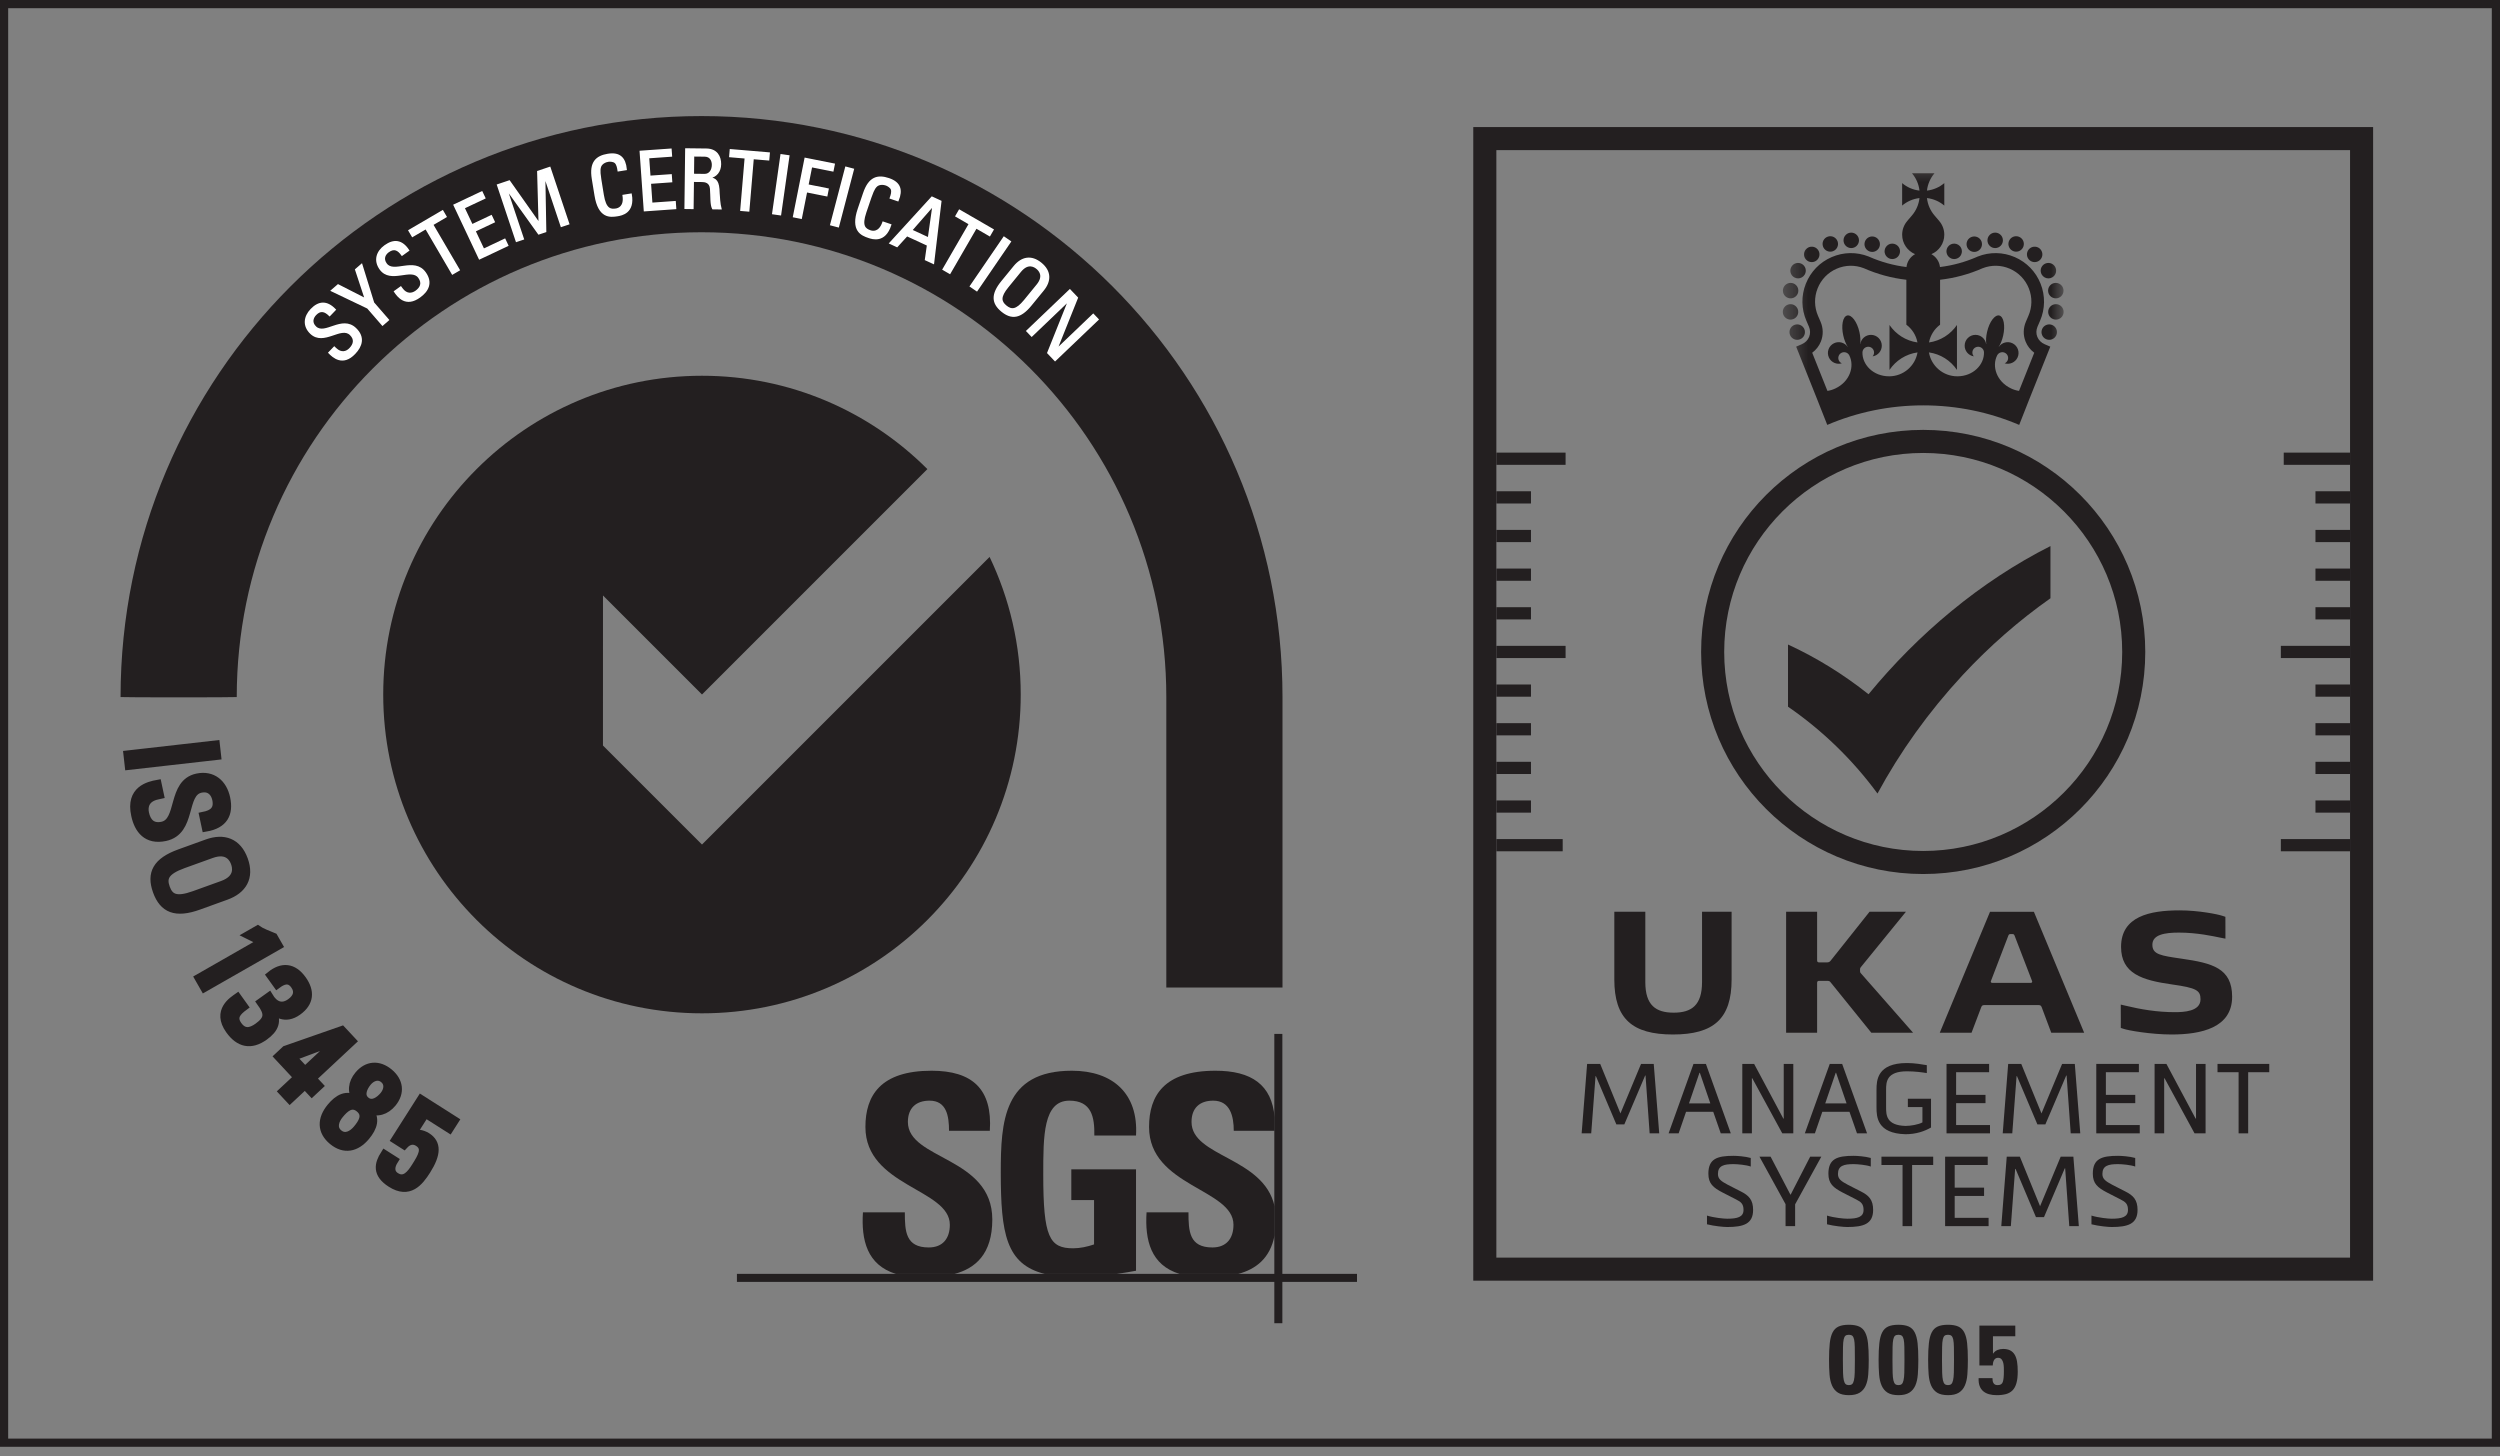 <svg width="103" height="60" viewBox="0 0 103 60" fill="none" xmlns="http://www.w3.org/2000/svg">
<rect x="0" y="0" width="103" height="60" fill="#808080" stroke="none"/>
<g clip-path="url(#clip0_4352_5543)">
<path d="M102.831 59.439H0.168V0.17H102.831V59.439Z" stroke="#231F20" stroke-width="0.338"/>
<path fill-rule="evenodd" clip-rule="evenodd" d="M52.839 40.687V28.719C52.839 15.499 42.122 4.782 28.902 4.782C15.682 4.782 4.967 15.499 4.967 28.719C4.967 28.735 9.754 28.735 9.754 28.719C9.754 18.143 18.327 9.569 28.902 9.569C39.479 9.569 48.052 18.143 48.052 28.719V40.687H52.839Z" fill="#231F20"/>
<path d="M28.922 34.795L24.842 30.716L24.843 24.534L28.922 28.613L38.208 19.327C35.832 16.951 32.548 15.481 28.921 15.481C21.669 15.481 15.789 21.361 15.789 28.614C15.789 35.868 21.669 41.749 28.921 41.749C36.176 41.749 42.054 35.868 42.054 28.614C42.054 26.584 41.593 24.662 40.771 22.946L28.922 34.795Z" fill="#231F20"/>
<path d="M36.916 52.487C35.721 52.12 35.479 51.088 35.553 49.947H37.279C37.279 50.733 37.313 51.395 38.264 51.395C38.847 51.395 39.133 51.02 39.133 50.46C39.133 48.976 35.655 48.883 35.655 46.431C35.655 45.142 36.272 44.114 38.379 44.114C40.059 44.114 40.894 44.867 40.781 46.59H39.1C39.1 45.974 38.996 45.347 38.298 45.347C37.738 45.347 37.405 45.655 37.405 46.225C37.405 47.789 40.883 47.652 40.883 50.244C40.883 51.671 40.182 52.257 39.324 52.487H36.916Z" fill="#231F20"/>
<path d="M45.087 46.785C45.099 46.019 44.973 45.347 44.057 45.347C42.982 45.347 42.982 46.797 42.982 48.394C42.982 50.972 43.235 51.43 44.217 51.43C44.504 51.43 44.814 51.361 45.075 51.27V49.444H44.138V48.177H46.804V52.354C46.621 52.39 46.33 52.44 46.003 52.487H43.048C41.448 52.089 41.232 50.821 41.232 48.303C41.232 46.225 41.336 44.114 44.161 44.114C45.853 44.114 46.905 45.061 46.804 46.785H45.087Z" fill="#231F20"/>
<path d="M50.065 44.114C51.574 44.111 52.398 44.701 52.513 46.026V46.59H50.831C50.832 45.99 50.681 45.347 49.984 45.347C49.423 45.347 49.091 45.655 49.091 46.225C49.091 47.671 52.063 47.664 52.513 49.7V50.894C52.33 51.858 51.725 52.294 51.011 52.487H48.603C47.406 52.12 47.166 51.088 47.238 49.947H48.965C48.965 50.733 49 51.395 49.951 51.395C50.532 51.395 50.819 51.02 50.819 50.46C50.819 48.976 47.341 48.883 47.341 46.431C47.341 45.142 47.959 44.118 50.065 44.114Z" fill="#231F20"/>
<path d="M30.361 52.483H55.908V52.814H30.361V52.483Z" fill="#231F20"/>
<path d="M52.502 42.597H52.833V54.517H52.502V42.597Z" fill="#231F20"/>
<path d="M13.772 14.31L13.823 14.359C14.062 14.589 14.283 14.51 14.42 14.366C14.591 14.188 14.646 13.979 14.437 13.778C14.047 13.404 13.333 14.235 12.805 13.728C12.493 13.428 12.54 13.048 12.823 12.753C13.132 12.431 13.461 12.401 13.805 12.759L13.58 12.993C13.39 12.806 13.205 12.745 13.001 12.957C12.873 13.091 12.81 13.293 13 13.475C13.387 13.848 14.089 13.004 14.647 13.54C15.018 13.895 14.892 14.265 14.613 14.556C14.12 15.079 13.722 14.698 13.559 14.532L13.772 14.31Z" fill="white"/>
<path d="M13.772 14.31L13.823 14.359C14.062 14.589 14.283 14.51 14.42 14.366C14.591 14.188 14.646 13.979 14.437 13.778C14.047 13.404 13.333 14.235 12.805 13.728C12.493 13.428 12.54 13.048 12.823 12.753C13.132 12.431 13.461 12.401 13.805 12.759L13.58 12.993C13.39 12.806 13.205 12.745 13.001 12.957C12.873 13.091 12.81 13.293 13 13.475C13.387 13.848 14.089 13.004 14.647 13.54C15.018 13.895 14.892 14.265 14.613 14.556C14.12 15.079 13.722 14.698 13.559 14.532L13.772 14.31Z" stroke="white" stroke-width="0.068" stroke-miterlimit="3.864"/>
<path d="M14.66 11.109L14.898 10.903L15.385 12.479L15.995 13.181L15.76 13.385L15.151 12.683L13.666 11.973L13.929 11.745L15.061 12.323L14.66 11.109Z" fill="white"/>
<path d="M14.66 11.109L14.898 10.903L15.385 12.479L15.995 13.181L15.76 13.385L15.151 12.683L13.666 11.973L13.929 11.745L15.061 12.323L14.66 11.109Z" stroke="white" stroke-width="0.068" stroke-miterlimit="3.864"/>
<path d="M16.512 11.832L16.554 11.89C16.746 12.158 16.977 12.121 17.139 12.005C17.339 11.861 17.431 11.666 17.262 11.43C16.947 10.992 16.095 11.679 15.668 11.084C15.416 10.733 15.531 10.368 15.863 10.13C16.225 9.87 16.554 9.9 16.827 10.315L16.564 10.504C16.41 10.285 16.24 10.192 16.001 10.363C15.851 10.471 15.752 10.658 15.906 10.872C16.219 11.308 17.061 10.607 17.512 11.235C17.811 11.651 17.62 11.992 17.294 12.226C16.714 12.651 16.393 12.204 16.263 12.011L16.512 11.832Z" fill="white"/>
<path d="M16.512 11.832L16.554 11.89C16.746 12.158 16.977 12.121 17.139 12.005C17.339 11.861 17.431 11.666 17.262 11.43C16.947 10.992 16.095 11.679 15.668 11.084C15.416 10.733 15.531 10.368 15.863 10.13C16.225 9.87 16.554 9.9 16.827 10.315L16.564 10.504C16.41 10.285 16.24 10.192 16.001 10.363C15.851 10.471 15.752 10.658 15.906 10.872C16.219 11.308 17.061 10.607 17.512 11.235C17.811 11.651 17.62 11.992 17.294 12.226C16.714 12.651 16.393 12.204 16.263 12.011L16.512 11.832Z" stroke="white" stroke-width="0.068" stroke-miterlimit="3.864"/>
<path d="M18.234 8.694L18.37 8.928L17.816 9.252L18.911 11.123L18.642 11.28L17.548 9.408L16.994 9.732L16.857 9.499L18.234 8.694Z" fill="white"/>
<path d="M18.234 8.694L18.37 8.928L17.816 9.252L18.911 11.123L18.642 11.28L17.548 9.408L16.994 9.732L16.857 9.499L18.234 8.694Z" stroke="white" stroke-width="0.068" stroke-miterlimit="3.864"/>
<path d="M19.756 10.656L18.715 8.45L19.851 7.914L19.967 8.158L19.111 8.562L19.446 9.271L20.24 8.895L20.355 9.14L19.561 9.515L19.922 10.279L20.796 9.866L20.911 10.111L19.756 10.656Z" fill="white"/>
<path d="M19.756 10.656L18.715 8.45L19.851 7.914L19.967 8.158L19.111 8.562L19.446 9.271L20.24 8.895L20.355 9.14L19.561 9.515L19.922 10.279L20.796 9.866L20.911 10.111L19.756 10.656Z" stroke="white" stroke-width="0.068" stroke-miterlimit="3.864"/>
<path d="M21.555 9.844L21.28 9.936L20.506 7.623L20.983 7.463L22.216 9.21L22.222 9.208L22.163 7.069L22.65 6.906L23.424 9.22L23.129 9.318L22.441 7.261L22.434 7.263L22.475 9.537L22.196 9.63L20.874 7.785L20.867 7.787L21.555 9.844Z" fill="white"/>
<path d="M21.555 9.844L21.28 9.936L20.506 7.623L20.983 7.463L22.216 9.21L22.222 9.208L22.163 7.069L22.65 6.906L23.424 9.22L23.129 9.318L22.441 7.261L22.434 7.263L22.475 9.537L22.196 9.63L20.874 7.785L20.867 7.787L21.555 9.844Z" stroke="white" stroke-width="0.068" stroke-miterlimit="3.864"/>
<path d="M25.476 7.03C25.457 6.893 25.425 6.758 25.349 6.692C25.273 6.625 25.126 6.622 25.062 6.632C24.809 6.673 24.734 6.843 24.729 6.878C24.724 6.906 24.673 6.976 24.741 7.389L24.845 8.033C24.941 8.622 25.145 8.661 25.382 8.623C25.475 8.607 25.753 8.528 25.68 8.057L25.997 8.006C26.133 8.764 25.597 8.851 25.441 8.877C25.14 8.925 24.677 8.98 24.526 8.046L24.415 7.367C24.305 6.687 24.574 6.445 25.047 6.368C25.524 6.29 25.747 6.507 25.793 6.979L25.476 7.03Z" fill="white"/>
<path d="M25.476 7.03C25.457 6.893 25.425 6.758 25.349 6.692C25.273 6.625 25.126 6.622 25.062 6.632C24.809 6.673 24.734 6.843 24.729 6.878C24.724 6.906 24.673 6.976 24.741 7.389L24.845 8.033C24.941 8.622 25.145 8.661 25.382 8.623C25.475 8.607 25.753 8.528 25.68 8.057L25.997 8.006C26.133 8.764 25.597 8.851 25.441 8.877C25.14 8.925 24.677 8.98 24.526 8.046L24.415 7.367C24.305 6.687 24.574 6.445 25.047 6.368C25.524 6.29 25.747 6.507 25.793 6.979L25.476 7.03Z" stroke="white" stroke-width="0.068" stroke-miterlimit="3.864"/>
<path d="M26.556 8.675L26.385 6.242L27.638 6.154L27.657 6.423L26.713 6.49L26.768 7.271L27.645 7.21L27.664 7.479L26.788 7.541L26.847 8.383L27.81 8.315L27.829 8.585L26.556 8.675Z" fill="white"/>
<path d="M26.556 8.675L26.385 6.242L27.638 6.154L27.657 6.423L26.713 6.49L26.768 7.271L27.645 7.21L27.664 7.479L26.788 7.541L26.847 8.383L27.81 8.315L27.829 8.585L26.556 8.675Z" stroke="white" stroke-width="0.068" stroke-miterlimit="3.864"/>
<path d="M28.56 7.192L29.025 7.198C29.248 7.2 29.358 7.009 29.361 6.796C29.363 6.621 29.278 6.424 29.038 6.421L28.569 6.416L28.56 7.192ZM28.557 7.462L28.543 8.582L28.232 8.578L28.262 6.142L29.102 6.152C29.534 6.157 29.682 6.463 29.678 6.766C29.675 7.053 29.514 7.271 29.226 7.318L29.226 7.325C29.506 7.372 29.606 7.468 29.617 7.957C29.619 8.062 29.648 8.443 29.693 8.596L29.369 8.592C29.284 8.422 29.308 8.105 29.285 7.781C29.265 7.484 29.025 7.467 28.921 7.466L28.557 7.462Z" fill="white"/>
<path d="M28.56 7.192L29.025 7.198C29.248 7.2 29.358 7.009 29.361 6.796C29.363 6.621 29.278 6.424 29.038 6.421L28.569 6.416L28.56 7.192ZM28.557 7.462L28.543 8.582L28.232 8.578L28.262 6.142L29.102 6.152C29.534 6.157 29.682 6.463 29.678 6.766C29.675 7.053 29.514 7.271 29.226 7.318L29.226 7.325C29.506 7.372 29.606 7.468 29.617 7.957C29.619 8.062 29.648 8.443 29.693 8.596L29.369 8.592C29.284 8.422 29.308 8.105 29.285 7.781C29.265 7.484 29.025 7.467 28.921 7.466L28.557 7.462Z" stroke="white" stroke-width="0.068" stroke-miterlimit="3.864"/>
<path d="M31.685 6.31L31.662 6.579L31.023 6.525L30.841 8.685L30.531 8.659L30.713 6.499L30.074 6.445L30.097 6.176L31.685 6.31Z" fill="white"/>
<path d="M31.685 6.31L31.662 6.579L31.023 6.525L30.841 8.685L30.531 8.659L30.713 6.499L30.074 6.445L30.097 6.176L31.685 6.31Z" stroke="white" stroke-width="0.068" stroke-miterlimit="3.864"/>
<path d="M32.151 8.841L31.844 8.797L32.186 6.383L32.493 6.427L32.151 8.841Z" fill="white"/>
<path d="M32.151 8.841L31.844 8.797L32.186 6.383L32.493 6.427L32.151 8.841Z" stroke="white" stroke-width="0.068" stroke-miterlimit="3.864"/>
<path d="M32.701 8.924L33.177 6.532L34.363 6.768L34.31 7.033L33.43 6.858L33.277 7.627L34.111 7.793L34.059 8.058L33.224 7.891L33.006 8.985L32.701 8.924Z" fill="white"/>
<path d="M32.701 8.924L33.177 6.532L34.363 6.768L34.31 7.033L33.43 6.858L33.277 7.627L34.111 7.793L34.059 8.058L33.224 7.891L33.006 8.985L32.701 8.924Z" stroke="white" stroke-width="0.068" stroke-miterlimit="3.864"/>
<path d="M34.535 9.335L34.234 9.256L34.852 6.898L35.152 6.977L34.535 9.335Z" fill="white"/>
<path d="M34.535 9.335L34.234 9.256L34.852 6.898L35.152 6.977L34.535 9.335Z" stroke="white" stroke-width="0.068" stroke-miterlimit="3.864"/>
<path d="M36.688 8.158C36.736 8.028 36.771 7.893 36.735 7.799C36.699 7.705 36.57 7.633 36.51 7.612C36.266 7.529 36.12 7.644 36.1 7.673C36.082 7.695 36.005 7.733 35.87 8.13L35.66 8.747C35.468 9.313 35.63 9.443 35.858 9.521C35.947 9.551 36.23 9.612 36.386 9.162L36.69 9.265C36.455 9.999 35.94 9.824 35.79 9.773C35.502 9.675 35.067 9.506 35.371 8.61L35.593 7.957C35.815 7.305 36.165 7.217 36.62 7.371C37.077 7.527 37.173 7.823 36.992 8.261L36.688 8.158Z" fill="white"/>
<path d="M36.688 8.158C36.736 8.028 36.771 7.893 36.735 7.799C36.699 7.705 36.57 7.633 36.51 7.612C36.266 7.529 36.12 7.644 36.1 7.673C36.082 7.695 36.005 7.733 35.87 8.13L35.66 8.747C35.468 9.313 35.63 9.443 35.858 9.521C35.947 9.551 36.23 9.612 36.386 9.162L36.69 9.265C36.455 9.999 35.94 9.824 35.79 9.773C35.502 9.675 35.067 9.506 35.371 8.61L35.593 7.957C35.815 7.305 36.165 7.217 36.62 7.371C37.077 7.527 37.173 7.823 36.992 8.261L36.688 8.158Z" stroke="white" stroke-width="0.068" stroke-miterlimit="3.864"/>
<path d="M38.448 8.47L38.442 8.467L37.55 9.487L38.258 9.814L38.448 8.47ZM38.397 8.13L38.756 8.296L38.453 10.842L38.137 10.696L38.222 10.095L37.366 9.7L36.957 10.15L36.672 10.018L38.397 8.13Z" fill="white"/>
<path d="M38.448 8.47L38.442 8.467L37.55 9.487L38.258 9.814L38.448 8.47ZM38.397 8.13L38.756 8.296L38.453 10.842L38.137 10.696L38.222 10.095L37.366 9.7L36.957 10.15L36.672 10.018L38.397 8.13Z" stroke="white" stroke-width="0.068" stroke-miterlimit="3.864"/>
<path d="M40.907 9.465L40.772 9.699L40.217 9.378L39.132 11.253L38.863 11.098L39.948 9.223L39.393 8.902L39.528 8.668L40.907 9.465Z" fill="white"/>
<path d="M40.907 9.465L40.772 9.699L40.217 9.378L39.132 11.253L38.863 11.098L39.948 9.223L39.393 8.902L39.528 8.668L40.907 9.465Z" stroke="white" stroke-width="0.068" stroke-miterlimit="3.864"/>
<path d="M40.245 11.968L39.988 11.793L41.365 9.78L41.621 9.956L40.245 11.968Z" fill="white"/>
<path d="M40.245 11.968L39.988 11.793L41.365 9.78L41.621 9.956L40.245 11.968Z" stroke="white" stroke-width="0.068" stroke-miterlimit="3.864"/>
<path d="M42.215 12.382L42.736 11.744C43.059 11.35 42.798 11.114 42.722 11.053C42.646 10.991 42.364 10.781 42.041 11.175L41.52 11.813C41.182 12.226 41.217 12.428 41.444 12.614C41.671 12.8 41.877 12.794 42.215 12.382ZM41.283 11.601L41.789 10.982C42.097 10.606 42.487 10.524 42.887 10.851C43.286 11.178 43.283 11.577 42.975 11.953L42.468 12.572C42.041 13.094 41.679 13.143 41.279 12.815C40.88 12.488 40.855 12.124 41.283 11.601Z" fill="white"/>
<path d="M42.215 12.382L42.736 11.744C43.059 11.35 42.798 11.114 42.722 11.053C42.646 10.991 42.364 10.781 42.041 11.175L41.52 11.813C41.182 12.226 41.217 12.428 41.444 12.614C41.671 12.8 41.877 12.794 42.215 12.382ZM41.283 11.601L41.789 10.982C42.097 10.606 42.487 10.524 42.887 10.851C43.286 11.178 43.283 11.577 42.975 11.953L42.468 12.572C42.041 13.094 41.679 13.143 41.279 12.815C40.88 12.488 40.855 12.124 41.283 11.601Z" stroke="white" stroke-width="0.068" stroke-miterlimit="3.864"/>
<path d="M45.233 13.161L43.469 14.846L43.176 14.538L44.039 12.381L44.034 12.376L42.506 13.837L42.315 13.637L44.078 11.952L44.381 12.27L43.528 14.398L43.532 14.403L45.041 12.96L45.233 13.161Z" fill="white"/>
<path d="M45.233 13.161L43.469 14.846L43.176 14.538L44.039 12.381L44.034 12.376L42.506 13.837L42.315 13.637L44.078 11.952L44.381 12.27L43.528 14.398L43.532 14.403L45.041 12.96L45.233 13.161Z" stroke="white" stroke-width="0.068" stroke-miterlimit="3.864"/>
<path d="M5.308 31.551L5.256 31.088L8.889 30.675L8.941 31.139L5.308 31.551Z" fill="#231F20"/>
<path d="M5.308 31.551L5.256 31.088L8.889 30.675L8.941 31.139L5.308 31.551Z" stroke="#231F20" stroke-width="0.338"/>
<path d="M6.585 32.749L6.482 32.772C5.996 32.875 5.908 33.215 5.971 33.507C6.048 33.868 6.261 34.113 6.686 34.022C7.478 33.853 7.047 32.268 8.121 32.038C8.755 31.903 9.187 32.282 9.315 32.881C9.455 33.534 9.217 33.968 8.482 34.094L8.381 33.618C8.773 33.54 9.004 33.361 8.912 32.93C8.854 32.658 8.656 32.411 8.27 32.493C7.483 32.661 7.939 34.241 6.806 34.483C6.053 34.644 5.699 34.176 5.574 33.587C5.338 32.534 6.146 32.362 6.489 32.299L6.585 32.749Z" fill="#231F20"/>
<path d="M6.585 32.749L6.482 32.772C5.996 32.875 5.908 33.215 5.971 33.507C6.048 33.868 6.261 34.113 6.686 34.022C7.478 33.853 7.047 32.268 8.121 32.038C8.755 31.903 9.187 32.282 9.315 32.881C9.455 33.534 9.217 33.968 8.482 34.094L8.381 33.618C8.773 33.54 9.004 33.361 8.912 32.93C8.854 32.658 8.656 32.411 8.27 32.493C7.483 32.661 7.939 34.241 6.806 34.483C6.053 34.644 5.699 34.176 5.574 33.587C5.338 32.534 6.146 32.362 6.489 32.299L6.585 32.749Z" stroke="#231F20" stroke-width="0.338"/>
<path d="M8.004 36.875L9.166 36.456C9.885 36.196 9.73 35.692 9.68 35.554C9.631 35.416 9.428 34.929 8.709 35.189L7.547 35.608C6.794 35.88 6.683 36.167 6.832 36.581C6.982 36.996 7.251 37.146 8.004 36.875ZM7.404 35.154L8.533 34.746C9.219 34.499 9.784 34.693 10.047 35.422C10.31 36.15 9.999 36.661 9.313 36.908L8.184 37.316C7.232 37.66 6.728 37.443 6.465 36.714C6.203 35.985 6.452 35.497 7.404 35.154Z" fill="#231F20"/>
<path d="M8.004 36.875L9.166 36.456C9.885 36.196 9.73 35.692 9.68 35.554C9.631 35.416 9.428 34.929 8.709 35.189L7.547 35.608C6.794 35.88 6.683 36.167 6.832 36.581C6.982 36.996 7.251 37.146 8.004 36.875ZM7.404 35.154L8.533 34.746C9.219 34.499 9.784 34.693 10.047 35.422C10.31 36.15 9.999 36.661 9.313 36.908L8.184 37.316C7.232 37.66 6.728 37.443 6.465 36.714C6.203 35.985 6.452 35.497 7.404 35.154Z" stroke="#231F20" stroke-width="0.338"/>
<path d="M8.42 40.7L8.189 40.295L10.797 38.804L10.228 38.523L10.615 38.301C10.717 38.377 11.103 38.542 11.274 38.607L11.473 38.955L8.42 40.7Z" fill="#231F20"/>
<path d="M8.42 40.7L8.189 40.295L10.797 38.804L10.228 38.523L10.615 38.301C10.717 38.377 11.103 38.542 11.274 38.607L11.473 38.955L8.42 40.7Z" stroke="#231F20" stroke-width="0.338"/>
<path d="M11.082 41.058C11.298 41.42 11.608 41.565 11.973 41.303C12.232 41.117 12.339 40.866 12.139 40.587C11.915 40.274 11.645 40.393 11.417 40.562L11.146 40.184C11.611 39.807 12.075 39.829 12.455 40.36C12.803 40.845 12.767 41.307 12.269 41.664C11.731 42.05 11.362 41.71 11.203 41.575L11.195 41.581C11.455 42.074 11.319 42.389 10.892 42.696C10.336 43.094 9.853 42.985 9.462 42.438C8.889 41.64 9.62 41.209 9.781 41.094L10.052 41.472C9.771 41.68 9.557 41.902 9.802 42.244C10.04 42.577 10.324 42.53 10.629 42.311C11.089 41.98 11.064 41.737 10.748 41.297L11.082 41.058Z" fill="#231F20"/>
<path d="M11.082 41.058C11.298 41.42 11.608 41.565 11.973 41.303C12.232 41.117 12.339 40.866 12.139 40.587C11.915 40.274 11.645 40.393 11.417 40.562L11.146 40.184C11.611 39.807 12.075 39.829 12.455 40.36C12.803 40.845 12.767 41.307 12.269 41.664C11.731 42.05 11.362 41.71 11.203 41.575L11.195 41.581C11.455 42.074 11.319 42.389 10.892 42.696C10.336 43.094 9.853 42.985 9.462 42.438C8.889 41.64 9.62 41.209 9.781 41.094L10.052 41.472C9.771 41.68 9.557 41.902 9.802 42.244C10.04 42.577 10.324 42.53 10.629 42.311C11.089 41.98 11.064 41.737 10.748 41.297L11.082 41.058Z" stroke="#231F20" stroke-width="0.338"/>
<path d="M12.565 44.112L13.901 42.865L13.894 42.858L12.039 43.549L12.565 44.112ZM11.467 43.53L11.763 43.253L14.087 42.441L14.509 42.893L12.862 44.43L13.145 44.734L12.849 45.01L12.566 44.707L11.94 45.291L11.643 44.972L12.268 44.389L11.467 43.53Z" fill="#231F20"/>
<path d="M12.565 44.112L13.901 42.865L13.894 42.858L12.039 43.549L12.565 44.112ZM11.467 43.53L11.763 43.253L14.087 42.441L14.509 42.893L12.862 44.43L13.145 44.734L12.849 45.01L12.566 44.707L11.94 45.291L11.643 44.972L12.268 44.389L11.467 43.53Z" stroke="#231F20" stroke-width="0.338"/>
<path d="M15.812 45.138C15.98 44.935 16.043 44.645 15.812 44.454C15.582 44.264 15.309 44.379 15.141 44.582C14.977 44.781 14.8 45.129 15.07 45.351C15.339 45.574 15.647 45.337 15.812 45.138ZM14.715 46.518C14.916 46.276 15.147 45.941 14.811 45.663C14.476 45.386 14.19 45.675 13.99 45.917C13.796 46.151 13.683 46.478 13.952 46.701C14.221 46.924 14.522 46.752 14.715 46.518ZM15.16 45.696C15.525 46.064 15.368 46.46 15.078 46.811C14.674 47.299 14.175 47.392 13.703 47.001C13.231 46.611 13.231 46.104 13.634 45.616C13.925 45.265 14.285 45.037 14.715 45.327L14.718 45.324C14.45 44.996 14.517 44.605 14.773 44.297C15.125 43.871 15.604 43.841 16.029 44.193C16.454 44.545 16.513 45.021 16.161 45.447C15.906 45.755 15.534 45.894 15.163 45.692L15.16 45.696Z" fill="#231F20"/>
<path d="M15.812 45.138C15.98 44.935 16.043 44.645 15.812 44.454C15.582 44.264 15.309 44.379 15.141 44.582C14.977 44.781 14.8 45.129 15.07 45.351C15.339 45.574 15.647 45.337 15.812 45.138ZM14.715 46.518C14.916 46.276 15.147 45.941 14.811 45.663C14.476 45.386 14.19 45.675 13.99 45.917C13.796 46.151 13.683 46.478 13.952 46.701C14.221 46.924 14.522 46.752 14.715 46.518ZM15.16 45.696C15.525 46.064 15.368 46.46 15.078 46.811C14.674 47.299 14.175 47.392 13.703 47.001C13.231 46.611 13.231 46.104 13.634 45.616C13.925 45.265 14.285 45.037 14.715 45.327L14.718 45.324C14.45 44.996 14.517 44.605 14.773 44.297C15.125 43.871 15.604 43.841 16.029 44.193C16.454 44.545 16.513 45.021 16.161 45.447C15.906 45.755 15.534 45.894 15.163 45.692L15.16 45.696Z" stroke="#231F20" stroke-width="0.338"/>
<path d="M18.733 46.167L18.515 46.509L17.524 45.879L16.975 46.742L16.979 46.755C17.124 46.668 17.389 46.705 17.59 46.832C18.013 47.101 18.009 47.542 17.574 48.226C17.273 48.7 16.854 49.226 16.111 48.753C15.495 48.362 15.595 47.952 15.847 47.554L16.24 47.804C16.094 48.035 16.045 48.309 16.305 48.475C16.677 48.712 16.934 48.365 17.119 48.074C17.393 47.643 17.595 47.297 17.227 47.064C17.013 46.928 16.803 47.004 16.644 47.179L16.289 46.953L17.349 45.287L18.733 46.167Z" fill="#231F20"/>
<path d="M18.733 46.167L18.515 46.509L17.524 45.879L16.975 46.742L16.979 46.755C17.124 46.668 17.389 46.705 17.59 46.832C18.013 47.101 18.009 47.542 17.574 48.226C17.273 48.7 16.854 49.226 16.111 48.753C15.495 48.362 15.595 47.952 15.847 47.554L16.24 47.804C16.094 48.035 16.045 48.309 16.305 48.475C16.677 48.712 16.934 48.365 17.119 48.074C17.393 47.643 17.595 47.297 17.227 47.064C17.013 46.928 16.803 47.004 16.644 47.179L16.289 46.953L17.349 45.287L18.733 46.167Z" stroke="#231F20" stroke-width="0.338"/>
<path d="M66.923 46.324H66.593L65.751 44.336H65.736L65.558 46.694H65.164L65.389 43.833H65.928L66.762 45.873L67.611 43.833H68.134L68.36 46.694H67.965L67.796 44.312H67.78L66.923 46.324Z" fill="#231F20"/>
<path d="M69.587 45.459H70.465L70.034 44.199H70.018L69.587 45.459ZM70.895 46.694L70.585 45.805H69.466L69.16 46.694H68.746L69.772 43.833H70.283L71.309 46.694H70.895Z" fill="#231F20"/>
<path d="M73.474 46.087H73.49V43.833H73.884V46.694H73.43L72.194 44.424H72.178V46.694H71.783V43.833H72.27L73.474 46.087Z" fill="#231F20"/>
<path d="M75.2 45.459H76.078L75.647 44.199H75.631L75.2 45.459ZM76.508 46.694L76.198 45.805H75.08L74.774 46.694H74.359L75.386 43.833H75.897L76.923 46.694H76.508Z" fill="#231F20"/>
<path d="M78.504 46.73C77.337 46.698 77.312 46.014 77.312 45.624V44.903C77.312 44.513 77.337 43.797 78.568 43.797C78.89 43.797 79.192 43.853 79.385 43.885V44.211C79.22 44.183 78.898 44.138 78.568 44.138C77.723 44.138 77.707 44.577 77.707 44.903V45.624C77.707 45.942 77.719 46.364 78.504 46.388C78.725 46.388 79.039 46.332 79.204 46.243V45.611H78.604V45.269H79.558V46.453C79.289 46.61 78.939 46.73 78.504 46.73Z" fill="#231F20"/>
<path d="M80.197 46.694V43.833H81.952V44.175H80.592V45.109H81.803V45.45H80.592V46.352H81.988V46.694H80.197Z" fill="#231F20"/>
<path d="M84.27 46.324H83.94L83.099 44.336H83.083L82.906 46.694H82.512L82.737 43.833H83.276L84.109 45.873L84.959 43.833H85.482L85.707 46.694H85.313L85.144 44.312H85.128L84.27 46.324Z" fill="#231F20"/>
<path d="M86.367 46.694V43.833H88.122V44.175H86.762V45.109H87.973V45.45H86.762V46.352H88.158V46.694H86.367Z" fill="#231F20"/>
<path d="M90.46 46.087H90.476V43.833H90.87V46.694H90.415L89.18 44.424H89.164V46.694H88.769V43.833H89.256L90.46 46.087Z" fill="#231F20"/>
<path d="M92.23 44.175H91.361V43.833H93.494V44.175H92.625V46.694H92.23V44.175Z" fill="#231F20"/>
<path d="M71.423 47.962C71.02 47.962 70.779 48.026 70.779 48.368C70.779 48.577 70.912 48.666 71.189 48.815L71.716 49.084C72.054 49.253 72.228 49.434 72.228 49.849C72.228 50.428 71.829 50.553 71.161 50.553C71.016 50.553 70.63 50.517 70.328 50.441V50.082C70.614 50.171 71.016 50.211 71.161 50.211C71.58 50.211 71.833 50.143 71.833 49.849C71.833 49.608 71.733 49.519 71.531 49.419L70.972 49.133C70.585 48.931 70.385 48.767 70.385 48.356C70.385 47.74 70.746 47.62 71.423 47.62C71.555 47.62 71.893 47.64 72.131 47.708V48.062C71.95 47.994 71.576 47.962 71.423 47.962Z" fill="#231F20"/>
<path d="M73.766 49.221H73.774L74.579 47.655H75.038L73.959 49.619V50.517H73.565V49.612L72.49 47.655H72.949L73.766 49.221Z" fill="#231F20"/>
<path d="M76.368 47.962C75.966 47.962 75.724 48.026 75.724 48.368C75.724 48.577 75.857 48.666 76.135 48.815L76.662 49.084C77 49.253 77.173 49.434 77.173 49.849C77.173 50.428 76.775 50.553 76.107 50.553C75.962 50.553 75.575 50.517 75.273 50.441V50.082C75.559 50.171 75.962 50.211 76.107 50.211C76.525 50.211 76.779 50.143 76.779 49.849C76.779 49.608 76.678 49.519 76.477 49.419L75.917 49.133C75.531 48.931 75.33 48.767 75.33 48.356C75.33 47.74 75.692 47.62 76.368 47.62C76.501 47.62 76.839 47.64 77.076 47.708V48.062C76.895 47.994 76.521 47.962 76.368 47.962Z" fill="#231F20"/>
<path d="M78.385 47.998H77.516V47.655H79.648V47.998H78.779V50.517H78.385V47.998Z" fill="#231F20"/>
<path d="M80.139 50.517V47.655H81.894V47.998H80.533V48.931H81.744V49.273H80.533V50.175H81.93V50.517H80.139Z" fill="#231F20"/>
<path d="M84.212 50.147H83.882L83.041 48.159H83.024L82.847 50.517H82.453L82.678 47.655H83.218L84.051 49.696L84.9 47.655H85.423L85.648 50.517H85.254L85.085 48.135H85.069L84.212 50.147Z" fill="#231F20"/>
<path d="M87.263 47.962C86.86 47.962 86.619 48.026 86.619 48.368C86.619 48.577 86.751 48.666 87.029 48.815L87.556 49.084C87.894 49.253 88.067 49.434 88.067 49.849C88.067 50.428 87.669 50.553 87.001 50.553C86.856 50.553 86.469 50.517 86.168 50.441V50.082C86.453 50.171 86.856 50.211 87.001 50.211C87.42 50.211 87.673 50.143 87.673 49.849C87.673 49.608 87.573 49.519 87.371 49.419L86.812 49.133C86.425 48.931 86.224 48.767 86.224 48.356C86.224 47.74 86.586 47.62 87.263 47.62C87.395 47.62 87.733 47.64 87.971 47.708V48.062C87.79 47.994 87.415 47.962 87.263 47.962Z" fill="#231F20"/>
<path d="M76.983 28.603C75.969 27.797 74.859 27.104 73.666 26.554V27.261V27.858V27.97V28.449V29.116C75.085 30.094 76.331 31.303 77.35 32.69V32.698C78.274 30.986 79.457 29.327 80.859 27.816C81.966 26.624 83.189 25.556 84.479 24.649V24.528V23.825V23.495V22.983V22.498C81.583 23.959 79.025 26.119 76.983 28.603Z" fill="#231F20"/>
<mask id="mask0_4352_5543" style="mask-type:luminance" maskUnits="userSpaceOnUse" x="73" y="6" width="13" height="13">
<path d="M73.449 6.56H85.022V18.134H73.449V6.56Z" fill="white"/>
</mask>
<g mask="url(#mask0_4352_5543)">
<path d="M74.27 13.908C74.285 13.893 74.297 13.877 74.31 13.859C74.321 13.842 74.331 13.823 74.339 13.805C74.347 13.785 74.353 13.765 74.357 13.745C74.361 13.725 74.363 13.704 74.363 13.683C74.363 13.662 74.361 13.642 74.357 13.62C74.353 13.6 74.347 13.58 74.339 13.561C74.331 13.542 74.321 13.523 74.31 13.506C74.298 13.489 74.285 13.472 74.27 13.458C74.255 13.443 74.239 13.43 74.222 13.418C74.204 13.407 74.186 13.397 74.167 13.389C74.147 13.38 74.128 13.374 74.107 13.371C74.066 13.362 74.024 13.362 73.983 13.371C73.963 13.374 73.943 13.38 73.923 13.389C73.904 13.397 73.886 13.407 73.868 13.418C73.85 13.43 73.834 13.443 73.819 13.458C73.805 13.472 73.792 13.489 73.78 13.506C73.769 13.523 73.759 13.542 73.751 13.561C73.743 13.58 73.737 13.6 73.733 13.62C73.729 13.642 73.727 13.662 73.727 13.683C73.727 13.704 73.729 13.725 73.733 13.745C73.737 13.765 73.743 13.785 73.751 13.805C73.759 13.823 73.769 13.842 73.78 13.859C73.792 13.877 73.805 13.893 73.819 13.908C73.834 13.922 73.85 13.936 73.868 13.947C73.886 13.959 73.904 13.969 73.923 13.977C73.943 13.985 73.963 13.991 73.983 13.995C74.003 13.999 74.024 14.001 74.045 14.001C74.129 14.001 74.211 13.967 74.27 13.908Z" fill="#231F20"/>
</g>
<mask id="mask1_4352_5543" style="mask-type:luminance" maskUnits="userSpaceOnUse" x="73" y="6" width="13" height="13">
<path d="M73.449 6.56H85.022V18.134H73.449V6.56Z" fill="white"/>
</mask>
<g mask="url(#mask1_4352_5543)">
<path d="M73.92 11.426C73.971 11.456 74.025 11.47 74.08 11.47C74.189 11.47 74.296 11.413 74.355 11.311C74.444 11.159 74.392 10.964 74.24 10.876C74.088 10.788 73.893 10.839 73.805 10.992C73.717 11.143 73.768 11.338 73.92 11.426Z" fill="#231F20"/>
</g>
<mask id="mask2_4352_5543" style="mask-type:luminance" maskUnits="userSpaceOnUse" x="73" y="6" width="13" height="13">
<path d="M73.449 6.56H85.022V18.134H73.449V6.56Z" fill="white"/>
</mask>
<g mask="url(#mask2_4352_5543)">
<path d="M74.645 10.799C74.716 10.799 74.788 10.775 74.847 10.726C74.983 10.614 75.002 10.414 74.889 10.278C74.778 10.143 74.577 10.124 74.442 10.236C74.306 10.348 74.287 10.549 74.399 10.685C74.463 10.761 74.553 10.799 74.645 10.799Z" fill="#231F20"/>
</g>
<mask id="mask3_4352_5543" style="mask-type:luminance" maskUnits="userSpaceOnUse" x="73" y="6" width="13" height="13">
<path d="M73.449 6.56H85.022V18.134H73.449V6.56Z" fill="white"/>
</mask>
<g mask="url(#mask3_4352_5543)">
<path d="M75.408 10.369C75.443 10.369 75.478 10.363 75.513 10.351C75.679 10.293 75.767 10.112 75.709 9.946C75.651 9.78 75.469 9.692 75.304 9.75C75.138 9.807 75.05 9.989 75.108 10.155C75.154 10.286 75.277 10.369 75.408 10.369Z" fill="#231F20"/>
</g>
<mask id="mask4_4352_5543" style="mask-type:luminance" maskUnits="userSpaceOnUse" x="73" y="6" width="13" height="13">
<path d="M73.449 6.56H85.022V18.134H73.449V6.56Z" fill="white"/>
</mask>
<g mask="url(#mask4_4352_5543)">
<path d="M76.272 10.221C76.447 10.221 76.59 10.078 76.59 9.903C76.59 9.727 76.447 9.584 76.271 9.584C76.095 9.584 75.953 9.727 75.953 9.903C75.953 10.079 76.096 10.221 76.272 10.221Z" fill="#231F20"/>
</g>
<mask id="mask5_4352_5543" style="mask-type:luminance" maskUnits="userSpaceOnUse" x="73" y="6" width="13" height="13">
<path d="M73.449 6.56H85.022V18.134H73.449V6.56Z" fill="white"/>
</mask>
<g mask="url(#mask5_4352_5543)">
<path d="M77.023 10.358C77.06 10.372 77.098 10.379 77.135 10.379C77.263 10.379 77.385 10.3 77.433 10.172C77.494 10.008 77.411 9.824 77.247 9.762C77.082 9.701 76.899 9.784 76.837 9.948C76.775 10.113 76.859 10.296 77.023 10.358Z" fill="#231F20"/>
</g>
<mask id="mask6_4352_5543" style="mask-type:luminance" maskUnits="userSpaceOnUse" x="73" y="6" width="13" height="13">
<path d="M73.449 6.56H85.022V18.134H73.449V6.56Z" fill="white"/>
</mask>
<g mask="url(#mask6_4352_5543)">
<path d="M73.713 12.287C73.733 12.29 73.754 12.292 73.774 12.292C73.923 12.292 74.056 12.186 74.086 12.034C74.119 11.862 74.007 11.695 73.834 11.661C73.661 11.628 73.494 11.741 73.461 11.914C73.427 12.086 73.54 12.253 73.713 12.287Z" fill="#231F20"/>
</g>
<mask id="mask7_4352_5543" style="mask-type:luminance" maskUnits="userSpaceOnUse" x="73" y="6" width="13" height="13">
<path d="M73.449 6.56H85.022V18.134H73.449V6.56Z" fill="white"/>
</mask>
<g mask="url(#mask7_4352_5543)">
<path d="M73.823 13.163C73.996 13.134 74.113 12.97 74.083 12.797C74.054 12.624 73.889 12.507 73.717 12.536C73.543 12.566 73.426 12.73 73.456 12.903C73.482 13.058 73.617 13.168 73.769 13.168C73.787 13.168 73.805 13.167 73.823 13.163Z" fill="#231F20"/>
</g>
<mask id="mask8_4352_5543" style="mask-type:luminance" maskUnits="userSpaceOnUse" x="73" y="6" width="13" height="13">
<path d="M73.449 6.56H85.022V18.134H73.449V6.56Z" fill="white"/>
</mask>
<g mask="url(#mask8_4352_5543)">
<path d="M77.786 10.619C77.803 10.631 77.822 10.641 77.841 10.649C77.86 10.657 77.88 10.663 77.9 10.667C77.921 10.671 77.942 10.673 77.963 10.673C78.046 10.673 78.128 10.639 78.188 10.58C78.247 10.521 78.281 10.439 78.281 10.355C78.281 10.334 78.279 10.313 78.275 10.293C78.27 10.272 78.265 10.252 78.257 10.233C78.249 10.214 78.238 10.196 78.227 10.179C78.216 10.161 78.202 10.145 78.188 10.13C78.114 10.056 78.004 10.022 77.9 10.043C77.88 10.047 77.86 10.053 77.841 10.061C77.822 10.069 77.803 10.079 77.786 10.09C77.768 10.102 77.753 10.115 77.738 10.13C77.723 10.145 77.71 10.161 77.698 10.179C77.687 10.196 77.677 10.214 77.669 10.233C77.661 10.252 77.655 10.272 77.651 10.293C77.647 10.313 77.644 10.334 77.644 10.355C77.644 10.439 77.679 10.521 77.738 10.58C77.753 10.594 77.768 10.608 77.786 10.619Z" fill="#231F20"/>
</g>
<mask id="mask9_4352_5543" style="mask-type:luminance" maskUnits="userSpaceOnUse" x="73" y="6" width="13" height="13">
<path d="M73.449 6.56H85.022V18.134H73.449V6.56Z" fill="white"/>
</mask>
<g mask="url(#mask9_4352_5543)">
<path d="M84.722 13.561C84.714 13.542 84.704 13.523 84.692 13.506C84.68 13.489 84.668 13.472 84.653 13.458C84.638 13.443 84.622 13.43 84.604 13.418C84.587 13.406 84.569 13.397 84.55 13.389C84.53 13.38 84.51 13.374 84.49 13.371C84.449 13.362 84.406 13.362 84.365 13.371C84.345 13.374 84.326 13.38 84.306 13.389C84.287 13.397 84.268 13.406 84.251 13.418C84.233 13.43 84.217 13.443 84.202 13.458C84.188 13.472 84.174 13.489 84.163 13.506C84.151 13.523 84.142 13.542 84.134 13.561C84.126 13.58 84.12 13.6 84.116 13.62C84.111 13.641 84.109 13.662 84.109 13.683C84.109 13.704 84.111 13.725 84.116 13.745C84.12 13.765 84.126 13.785 84.134 13.805C84.142 13.824 84.151 13.842 84.163 13.859C84.174 13.877 84.188 13.893 84.203 13.908C84.262 13.967 84.344 14.001 84.428 14.001C84.448 14.001 84.469 13.999 84.49 13.995C84.51 13.991 84.53 13.985 84.55 13.977C84.569 13.969 84.587 13.959 84.604 13.947C84.622 13.936 84.638 13.922 84.653 13.908C84.668 13.893 84.68 13.877 84.692 13.859C84.704 13.842 84.714 13.824 84.722 13.805C84.73 13.785 84.736 13.765 84.74 13.745C84.744 13.725 84.746 13.704 84.746 13.683C84.746 13.662 84.744 13.641 84.74 13.62C84.736 13.6 84.73 13.58 84.722 13.561Z" fill="#231F20"/>
</g>
<mask id="mask10_4352_5543" style="mask-type:luminance" maskUnits="userSpaceOnUse" x="73" y="6" width="13" height="13">
<path d="M73.449 6.56H85.022V18.134H73.449V6.56Z" fill="white"/>
</mask>
<g mask="url(#mask10_4352_5543)">
<path d="M82.96 10.351C82.994 10.363 83.03 10.369 83.064 10.369C83.196 10.369 83.319 10.286 83.365 10.155C83.423 9.989 83.335 9.807 83.169 9.75C83.003 9.692 82.822 9.78 82.764 9.946C82.706 10.112 82.794 10.293 82.96 10.351Z" fill="#231F20"/>
</g>
<mask id="mask11_4352_5543" style="mask-type:luminance" maskUnits="userSpaceOnUse" x="73" y="6" width="13" height="13">
<path d="M73.449 6.56H85.022V18.134H73.449V6.56Z" fill="white"/>
</mask>
<g mask="url(#mask11_4352_5543)">
<path d="M83.625 10.726C83.685 10.775 83.757 10.799 83.828 10.799C83.92 10.799 84.01 10.761 84.073 10.684C84.186 10.549 84.166 10.348 84.031 10.236C83.896 10.124 83.695 10.143 83.583 10.278C83.471 10.414 83.49 10.614 83.625 10.726Z" fill="#231F20"/>
</g>
<mask id="mask12_4352_5543" style="mask-type:luminance" maskUnits="userSpaceOnUse" x="73" y="6" width="13" height="13">
<path d="M73.449 6.56H85.022V18.134H73.449V6.56Z" fill="white"/>
</mask>
<g mask="url(#mask12_4352_5543)">
<path d="M84.119 11.311C84.178 11.413 84.285 11.47 84.395 11.47C84.449 11.47 84.504 11.456 84.555 11.426C84.707 11.338 84.758 11.143 84.67 10.991C84.581 10.839 84.386 10.788 84.234 10.876C84.083 10.964 84.031 11.159 84.119 11.311Z" fill="#231F20"/>
</g>
<mask id="mask13_4352_5543" style="mask-type:luminance" maskUnits="userSpaceOnUse" x="73" y="6" width="13" height="13">
<path d="M73.449 6.56H85.022V18.134H73.449V6.56Z" fill="white"/>
</mask>
<g mask="url(#mask13_4352_5543)">
<path d="M82.201 10.221C82.377 10.221 82.519 10.079 82.52 9.903C82.52 9.727 82.377 9.584 82.202 9.584H82.201C82.026 9.584 81.883 9.727 81.883 9.903C81.883 10.078 82.025 10.221 82.201 10.221Z" fill="#231F20"/>
</g>
<mask id="mask14_4352_5543" style="mask-type:luminance" maskUnits="userSpaceOnUse" x="73" y="6" width="13" height="13">
<path d="M73.449 6.56H85.022V18.134H73.449V6.56Z" fill="white"/>
</mask>
<g mask="url(#mask14_4352_5543)">
<path d="M84.638 11.661C84.467 11.695 84.353 11.862 84.387 12.034C84.416 12.186 84.549 12.292 84.699 12.292C84.719 12.292 84.739 12.29 84.76 12.287C84.933 12.253 85.045 12.086 85.012 11.914C84.978 11.741 84.811 11.628 84.638 11.661Z" fill="#231F20"/>
</g>
<mask id="mask15_4352_5543" style="mask-type:luminance" maskUnits="userSpaceOnUse" x="73" y="6" width="13" height="13">
<path d="M73.449 6.56H85.022V18.134H73.449V6.56Z" fill="white"/>
</mask>
<g mask="url(#mask15_4352_5543)">
<path d="M84.757 12.536C84.583 12.507 84.419 12.624 84.389 12.797C84.36 12.97 84.477 13.134 84.65 13.163C84.668 13.167 84.686 13.168 84.704 13.168C84.856 13.168 84.991 13.058 85.017 12.903C85.046 12.73 84.93 12.566 84.757 12.536Z" fill="#231F20"/>
</g>
<mask id="mask16_4352_5543" style="mask-type:luminance" maskUnits="userSpaceOnUse" x="73" y="6" width="13" height="13">
<path d="M73.449 6.56H85.022V18.134H73.449V6.56Z" fill="white"/>
</mask>
<g mask="url(#mask16_4352_5543)">
<path d="M81.34 10.379C81.377 10.379 81.415 10.372 81.452 10.358C81.616 10.296 81.699 10.113 81.638 9.948C81.576 9.784 81.392 9.701 81.228 9.762C81.063 9.824 80.98 10.008 81.042 10.172C81.09 10.3 81.211 10.379 81.34 10.379Z" fill="#231F20"/>
</g>
<mask id="mask17_4352_5543" style="mask-type:luminance" maskUnits="userSpaceOnUse" x="73" y="6" width="13" height="13">
<path d="M73.449 6.56H85.022V18.134H73.449V6.56Z" fill="white"/>
</mask>
<g mask="url(#mask17_4352_5543)">
<path d="M80.218 10.477C80.226 10.496 80.236 10.515 80.247 10.532C80.259 10.549 80.272 10.565 80.287 10.58C80.301 10.594 80.318 10.608 80.335 10.619C80.352 10.631 80.371 10.641 80.39 10.649C80.409 10.657 80.43 10.663 80.45 10.667C80.471 10.671 80.491 10.673 80.512 10.673C80.596 10.673 80.678 10.639 80.737 10.58C80.752 10.565 80.765 10.549 80.777 10.532C80.788 10.515 80.798 10.496 80.805 10.477C80.814 10.457 80.82 10.437 80.824 10.417C80.828 10.397 80.83 10.376 80.83 10.355C80.83 10.271 80.796 10.189 80.737 10.13C80.663 10.056 80.553 10.022 80.45 10.043C80.43 10.047 80.409 10.053 80.39 10.061C80.371 10.069 80.352 10.079 80.335 10.09C80.318 10.102 80.301 10.115 80.287 10.13C80.228 10.189 80.193 10.271 80.193 10.355C80.193 10.376 80.195 10.397 80.2 10.417C80.204 10.437 80.21 10.457 80.218 10.477Z" fill="#231F20"/>
</g>
<mask id="mask18_4352_5543" style="mask-type:luminance" maskUnits="userSpaceOnUse" x="73" y="6" width="13" height="13">
<path d="M73.449 6.56H85.022V18.134H73.449V6.56Z" fill="white"/>
</mask>
<g mask="url(#mask18_4352_5543)">
<path d="M83.184 16.105C83.072 16.088 82.961 16.055 82.853 16.003C82.261 15.722 82.052 15.094 82.285 14.637C82.345 14.525 82.484 14.479 82.599 14.534C82.718 14.591 82.769 14.733 82.712 14.852C82.686 14.907 82.642 14.947 82.591 14.969C82.797 15.031 83.025 14.935 83.121 14.734C83.227 14.512 83.132 14.245 82.91 14.14C82.709 14.045 82.473 14.113 82.351 14.291L82.347 14.29C82.424 14.17 82.49 14.009 82.531 13.826C82.624 13.412 82.551 13.044 82.37 12.999V12.998C82.187 12.957 81.961 13.26 81.867 13.676C81.825 13.859 81.816 14.033 81.834 14.174H81.829C81.796 13.96 81.612 13.796 81.389 13.796C81.143 13.796 80.944 13.996 80.944 14.242C80.944 14.465 81.108 14.65 81.322 14.682C81.285 14.64 81.262 14.585 81.262 14.524C81.262 14.392 81.369 14.286 81.501 14.286C81.628 14.286 81.733 14.385 81.74 14.511C81.756 15.024 81.297 15.504 80.64 15.504C80.054 15.504 79.567 15.078 79.472 14.519C79.952 14.586 80.367 14.856 80.627 15.241V13.389C80.367 13.771 79.953 14.041 79.475 14.109C79.53 13.811 79.697 13.552 79.931 13.378V12.893V11.526C80.536 11.457 81.124 11.298 81.686 11.05C82.049 10.909 82.445 10.916 82.803 11.071C83.165 11.228 83.444 11.516 83.589 11.883C83.734 12.249 83.728 12.65 83.571 13.012L83.468 13.252C83.353 13.518 83.348 13.809 83.454 14.072C83.527 14.257 83.651 14.415 83.811 14.533L83.184 16.105ZM77.833 15.504C77.177 15.504 76.718 15.024 76.733 14.511C76.741 14.385 76.846 14.286 76.973 14.286C77.105 14.286 77.211 14.392 77.211 14.524C77.211 14.585 77.189 14.64 77.152 14.682C77.365 14.65 77.53 14.465 77.53 14.242C77.53 13.996 77.33 13.796 77.084 13.796C76.861 13.796 76.677 13.96 76.645 14.174H76.64C76.658 14.033 76.649 13.859 76.607 13.676C76.513 13.26 76.287 12.957 76.104 12.998V12.999C75.922 13.044 75.85 13.412 75.943 13.826C75.984 14.009 76.05 14.17 76.127 14.29L76.123 14.291C76.001 14.113 75.765 14.045 75.564 14.14C75.342 14.245 75.247 14.512 75.353 14.734C75.449 14.935 75.676 15.031 75.883 14.969C75.832 14.947 75.787 14.907 75.761 14.852C75.705 14.733 75.755 14.591 75.874 14.534C75.99 14.479 76.129 14.525 76.189 14.637C76.421 15.094 76.212 15.722 75.62 16.003C75.513 16.055 75.402 16.088 75.29 16.105L74.663 14.533C74.822 14.415 74.946 14.257 75.02 14.072C75.126 13.809 75.121 13.518 75.006 13.253L74.902 13.012C74.746 12.65 74.74 12.249 74.885 11.883C75.03 11.516 75.309 11.228 75.671 11.071C76.028 10.916 76.425 10.909 76.788 11.05C77.35 11.298 77.937 11.457 78.542 11.526V12.893V13.378C78.776 13.552 78.944 13.811 78.999 14.109C78.52 14.041 78.106 13.771 77.847 13.389V15.241C78.107 14.856 78.522 14.586 79.002 14.519C78.906 15.078 78.42 15.504 77.833 15.504ZM83.937 13.878C83.883 13.745 83.887 13.596 83.946 13.458L84.049 13.219C84.261 12.729 84.269 12.186 84.073 11.691C83.877 11.195 83.499 10.805 83.01 10.593C82.522 10.382 81.98 10.373 81.486 10.568L81.462 10.578L81.458 10.581C80.967 10.796 80.454 10.937 79.927 11.002C79.902 10.773 79.765 10.578 79.573 10.471C79.885 10.34 80.105 10.031 80.105 9.671C80.105 9.455 80.026 9.258 79.896 9.106H79.897L79.7 8.875C79.532 8.678 79.421 8.432 79.391 8.16C79.662 8.192 79.908 8.303 80.105 8.47V7.544C79.908 7.711 79.662 7.822 79.391 7.853C79.421 7.582 79.532 7.336 79.7 7.139H79.237H78.774C78.941 7.336 79.052 7.582 79.083 7.853C78.812 7.822 78.565 7.711 78.368 7.544V8.47C78.565 8.303 78.812 8.192 79.083 8.16C79.052 8.432 78.941 8.678 78.774 8.875L78.576 9.106H78.578C78.448 9.258 78.369 9.455 78.369 9.671C78.369 10.031 78.588 10.34 78.901 10.471C78.708 10.578 78.572 10.773 78.547 11.002C78.019 10.937 77.506 10.796 77.015 10.58L76.988 10.568C76.493 10.373 75.952 10.382 75.464 10.593C74.974 10.805 74.597 11.195 74.4 11.691C74.204 12.186 74.213 12.729 74.424 13.218L74.528 13.459C74.587 13.596 74.59 13.745 74.537 13.878C74.483 14.013 74.375 14.121 74.234 14.182L74.002 14.282L74.879 16.481L75.283 17.506C76.516 16.979 77.855 16.701 79.237 16.701C80.618 16.701 81.958 16.979 83.191 17.506L83.594 16.481L84.472 14.282L84.24 14.182C84.098 14.121 83.991 14.013 83.937 13.878Z" fill="#231F20"/>
</g>
<path d="M79.235 17.711C74.182 17.711 70.086 21.808 70.086 26.861C70.086 31.914 74.182 36.01 79.235 36.01C84.289 36.01 88.385 31.914 88.385 26.861C88.385 21.808 84.289 17.711 79.235 17.711ZM79.235 18.662C83.756 18.662 87.435 22.34 87.435 26.861C87.435 31.382 83.756 35.06 79.235 35.06C74.715 35.06 71.037 31.382 71.037 26.861C71.037 22.34 74.715 18.662 79.235 18.662Z" fill="#231F20"/>
<path d="M97.772 5.235H60.699V52.764H97.772V5.235ZM96.822 6.185V51.814H61.65V6.185H96.822Z" fill="#231F20"/>
<path d="M68.956 41.722C69.695 41.722 70.124 41.415 70.124 40.462V37.563H71.342V40.357C71.342 41.971 70.603 42.621 68.926 42.621C67.249 42.621 66.51 41.971 66.51 40.357V37.563H67.787V40.462C67.787 41.415 68.216 41.722 68.956 41.722Z" fill="#231F20"/>
<path d="M74.865 37.564V39.566C74.865 39.625 74.891 39.651 74.949 39.651H75.264C75.34 39.651 75.378 39.634 75.42 39.583L77.026 37.563H78.525L76.676 39.835C76.643 39.877 76.634 39.886 76.634 39.928V40.016C76.634 40.058 76.643 40.075 76.676 40.108L78.82 42.55H77.1L75.42 40.47C75.386 40.428 75.361 40.411 75.285 40.411H74.949C74.891 40.411 74.865 40.436 74.865 40.495V42.549L73.588 42.548V37.564H74.865Z" fill="#231F20"/>
<path d="M83.676 40.494C83.712 40.494 83.737 40.458 83.723 40.424L83.002 38.552C82.981 38.497 82.96 38.484 82.91 38.484H82.834C82.783 38.484 82.763 38.497 82.742 38.552L82.024 40.424C82.011 40.458 82.036 40.493 82.071 40.493L83.676 40.494ZM84.512 42.55L84.116 41.493C84.086 41.418 84.049 41.409 83.973 41.409C83.795 41.411 83.304 41.409 82.821 41.408C82.372 41.408 81.943 41.411 81.771 41.409C81.695 41.409 81.657 41.418 81.628 41.493L81.227 42.55H79.918L81.989 37.565H83.796L85.868 42.55H84.512Z" fill="#231F20"/>
<path d="M91.556 37.73C91.66 37.762 91.686 37.772 91.686 37.772L91.687 38.079L91.688 38.521V38.673C91.688 38.673 91.518 38.638 91.489 38.634C91.182 38.571 90.522 38.423 89.77 38.423C89.182 38.423 88.678 38.508 88.678 38.923C88.678 39.327 89.027 39.373 89.892 39.499C91.149 39.68 91.964 39.89 91.964 41.067C91.964 42.348 90.682 42.621 89.472 42.621C88.619 42.621 87.669 42.453 87.484 42.386C87.383 42.352 87.376 42.35 87.376 42.35L87.378 41.987L87.375 41.512L87.376 41.389C87.376 41.389 87.514 41.419 87.543 41.428C88.203 41.588 88.875 41.701 89.598 41.701C89.964 41.701 90.661 41.676 90.661 41.172C90.661 40.806 90.502 40.701 89.48 40.558C88.262 40.386 87.388 40.117 87.388 39.012C87.388 37.755 88.569 37.507 89.8 37.507C90.59 37.507 91.388 37.671 91.556 37.73Z" fill="#231F20"/>
<path d="M64.502 19.151H61.65V18.648H64.502V19.151Z" fill="#231F20"/>
<path d="M64.502 27.112H61.65V26.609H64.502V27.112Z" fill="#231F20"/>
<path d="M63.076 20.744H61.65V20.24H63.076V20.744Z" fill="#231F20"/>
<path d="M63.076 22.335H61.65V21.832H63.076V22.335Z" fill="#231F20"/>
<path d="M63.076 23.928H61.65V23.425H63.076V23.928Z" fill="#231F20"/>
<path d="M63.076 25.52H61.65V25.017H63.076V25.52Z" fill="#231F20"/>
<path d="M64.383 35.073H61.65V34.57H64.383V35.073Z" fill="#231F20"/>
<path d="M63.076 28.704H61.65V28.201H63.076V28.704Z" fill="#231F20"/>
<path d="M63.076 30.297H61.65V29.794H63.076V30.297Z" fill="#231F20"/>
<path d="M63.076 31.889H61.65V31.386H63.076V31.889Z" fill="#231F20"/>
<path d="M63.076 33.481H61.65V32.978H63.076V33.481Z" fill="#231F20"/>
<path d="M96.822 35.073H93.971V34.57H96.822V35.073Z" fill="#231F20"/>
<path d="M96.822 27.112H93.971V26.609H96.822V27.112Z" fill="#231F20"/>
<path d="M96.822 33.481H95.397V32.978H96.822V33.481Z" fill="#231F20"/>
<path d="M96.822 31.889H95.397V31.386H96.822V31.889Z" fill="#231F20"/>
<path d="M96.822 30.297H95.397V29.794H96.822V30.297Z" fill="#231F20"/>
<path d="M96.822 28.704H95.397V28.201H96.822V28.704Z" fill="#231F20"/>
<path d="M96.823 19.151H94.09V18.648H96.823V19.151Z" fill="#231F20"/>
<path d="M96.822 25.52H95.397V25.017H96.822V25.52Z" fill="#231F20"/>
<path d="M96.822 23.928H95.397V23.425H96.822V23.928Z" fill="#231F20"/>
<path d="M96.822 22.335H95.397V21.832H96.822V22.335Z" fill="#231F20"/>
<path d="M96.822 20.744H95.397V20.24H96.822V20.744Z" fill="#231F20"/>
<path d="M76.174 54.993C76.112 54.993 76.064 55.006 76.032 55.033C76 55.06 75.975 55.111 75.959 55.185C75.943 55.26 75.933 55.364 75.931 55.499C75.928 55.634 75.927 55.811 75.927 56.03C75.927 56.243 75.929 56.418 75.933 56.553C75.937 56.688 75.948 56.793 75.965 56.869C75.983 56.944 76.008 56.996 76.04 57.025C76.073 57.053 76.117 57.067 76.174 57.067C76.231 57.067 76.275 57.053 76.308 57.025C76.34 56.996 76.365 56.944 76.382 56.869C76.4 56.793 76.411 56.688 76.415 56.553C76.419 56.418 76.421 56.243 76.421 56.03C76.421 55.811 76.42 55.634 76.417 55.499C76.414 55.364 76.405 55.26 76.389 55.185C76.372 55.111 76.347 55.06 76.314 55.033C76.28 55.006 76.233 54.993 76.174 54.993ZM76.174 54.58C76.347 54.58 76.487 54.604 76.595 54.652C76.703 54.701 76.786 54.782 76.844 54.895C76.903 55.009 76.942 55.157 76.962 55.341C76.982 55.525 76.992 55.752 76.992 56.022C76.992 56.243 76.986 56.444 76.972 56.624C76.959 56.803 76.924 56.956 76.869 57.083C76.813 57.21 76.731 57.308 76.622 57.377C76.512 57.446 76.363 57.481 76.174 57.481C75.982 57.481 75.832 57.446 75.724 57.377C75.616 57.308 75.534 57.21 75.479 57.083C75.424 56.956 75.389 56.803 75.376 56.624C75.362 56.444 75.356 56.243 75.356 56.022C75.356 55.752 75.366 55.525 75.386 55.341C75.406 55.157 75.445 55.009 75.503 54.895C75.561 54.782 75.644 54.701 75.751 54.652C75.857 54.604 75.998 54.58 76.174 54.58Z" fill="#231F20"/>
<path d="M78.217 54.993C78.154 54.993 78.108 55.006 78.075 55.033C78.043 55.06 78.018 55.111 78.002 55.185C77.986 55.26 77.977 55.364 77.974 55.499C77.971 55.634 77.97 55.811 77.97 56.03C77.97 56.243 77.972 56.418 77.976 56.553C77.98 56.688 77.991 56.793 78.008 56.869C78.026 56.944 78.051 56.996 78.083 57.025C78.116 57.053 78.16 57.067 78.217 57.067C78.274 57.067 78.318 57.053 78.351 57.025C78.383 56.996 78.408 56.944 78.425 56.869C78.443 56.793 78.454 56.688 78.458 56.553C78.462 56.418 78.464 56.243 78.464 56.03C78.464 55.811 78.463 55.634 78.46 55.499C78.457 55.364 78.448 55.26 78.432 55.185C78.415 55.111 78.39 55.06 78.357 55.033C78.323 55.006 78.276 54.993 78.217 54.993ZM78.217 54.58C78.39 54.58 78.53 54.604 78.638 54.652C78.746 54.701 78.829 54.782 78.887 54.895C78.945 55.009 78.985 55.157 79.005 55.341C79.025 55.525 79.035 55.752 79.035 56.022C79.035 56.243 79.028 56.444 79.015 56.624C79.001 56.803 78.967 56.956 78.912 57.083C78.856 57.21 78.774 57.308 78.665 57.377C78.555 57.446 78.406 57.481 78.217 57.481C78.025 57.481 77.875 57.446 77.767 57.377C77.659 57.308 77.577 57.21 77.522 57.083C77.467 56.956 77.432 56.803 77.419 56.624C77.405 56.444 77.398 56.243 77.398 56.022C77.398 55.752 77.408 55.525 77.429 55.341C77.449 55.157 77.488 55.009 77.546 54.895C77.604 54.782 77.687 54.701 77.793 54.652C77.9 54.604 78.041 54.58 78.217 54.58Z" fill="#231F20"/>
<path d="M80.258 54.993C80.195 54.993 80.148 55.006 80.116 55.033C80.084 55.06 80.059 55.111 80.043 55.185C80.027 55.26 80.017 55.364 80.015 55.499C80.012 55.634 80.01 55.811 80.01 56.03C80.01 56.243 80.013 56.418 80.017 56.553C80.021 56.688 80.032 56.793 80.049 56.869C80.066 56.944 80.092 56.996 80.124 57.025C80.157 57.053 80.201 57.067 80.258 57.067C80.315 57.067 80.359 57.053 80.391 57.025C80.424 56.996 80.449 56.944 80.466 56.869C80.484 56.793 80.495 56.688 80.499 56.553C80.503 56.418 80.505 56.243 80.505 56.03C80.505 55.811 80.503 55.634 80.501 55.499C80.498 55.364 80.489 55.26 80.473 55.185C80.456 55.111 80.431 55.06 80.398 55.033C80.364 55.006 80.317 54.993 80.258 54.993ZM80.258 54.58C80.431 54.58 80.571 54.604 80.679 54.652C80.787 54.701 80.87 54.782 80.928 54.895C80.987 55.009 81.026 55.157 81.046 55.341C81.066 55.525 81.076 55.752 81.076 56.022C81.076 56.243 81.07 56.444 81.056 56.624C81.043 56.803 81.008 56.956 80.952 57.083C80.897 57.21 80.815 57.308 80.706 57.377C80.596 57.446 80.447 57.481 80.258 57.481C80.066 57.481 79.916 57.446 79.808 57.377C79.7 57.308 79.618 57.21 79.563 57.083C79.508 56.956 79.473 56.803 79.46 56.624C79.446 56.444 79.439 56.243 79.439 56.022C79.439 55.752 79.449 55.525 79.47 55.341C79.49 55.157 79.529 55.009 79.587 54.895C79.645 54.782 79.728 54.701 79.835 54.652C79.941 54.604 80.082 54.58 80.258 54.58Z" fill="#231F20"/>
<path d="M82.11 55.758L82.118 55.767C82.164 55.699 82.223 55.651 82.295 55.621C82.366 55.591 82.444 55.576 82.528 55.576C82.644 55.576 82.74 55.596 82.817 55.635C82.894 55.674 82.956 55.733 83.004 55.811C83.051 55.889 83.084 55.987 83.103 56.103C83.122 56.219 83.131 56.354 83.131 56.508C83.131 56.697 83.114 56.855 83.078 56.98C83.044 57.106 82.99 57.206 82.919 57.28C82.847 57.354 82.757 57.406 82.649 57.436C82.541 57.465 82.414 57.481 82.268 57.481C82.149 57.481 82.044 57.468 81.95 57.442C81.857 57.416 81.778 57.376 81.711 57.32C81.645 57.265 81.595 57.193 81.561 57.104C81.528 57.014 81.513 56.907 81.519 56.779H82.09C82.09 56.817 82.093 56.854 82.098 56.889C82.104 56.924 82.115 56.955 82.131 56.982C82.147 57.009 82.168 57.03 82.195 57.045C82.222 57.06 82.259 57.067 82.305 57.067C82.418 57.067 82.489 57.022 82.517 56.931C82.546 56.841 82.56 56.7 82.56 56.508C82.56 56.462 82.559 56.407 82.558 56.342C82.556 56.277 82.549 56.215 82.536 56.156C82.522 56.096 82.499 56.045 82.465 56.004C82.431 55.962 82.382 55.941 82.317 55.941C82.276 55.941 82.242 55.951 82.214 55.971C82.185 55.991 82.163 56.018 82.147 56.05C82.131 56.083 82.119 56.117 82.112 56.154C82.106 56.19 82.102 56.224 82.102 56.257H81.551V54.616H83.03V55.054H82.11V55.758Z" fill="#231F20"/>
</g>
<defs>
<clipPath id="clip0_4352_5543">
<rect width="103" height="59.608" fill="white"/>
</clipPath>
</defs>
</svg>

